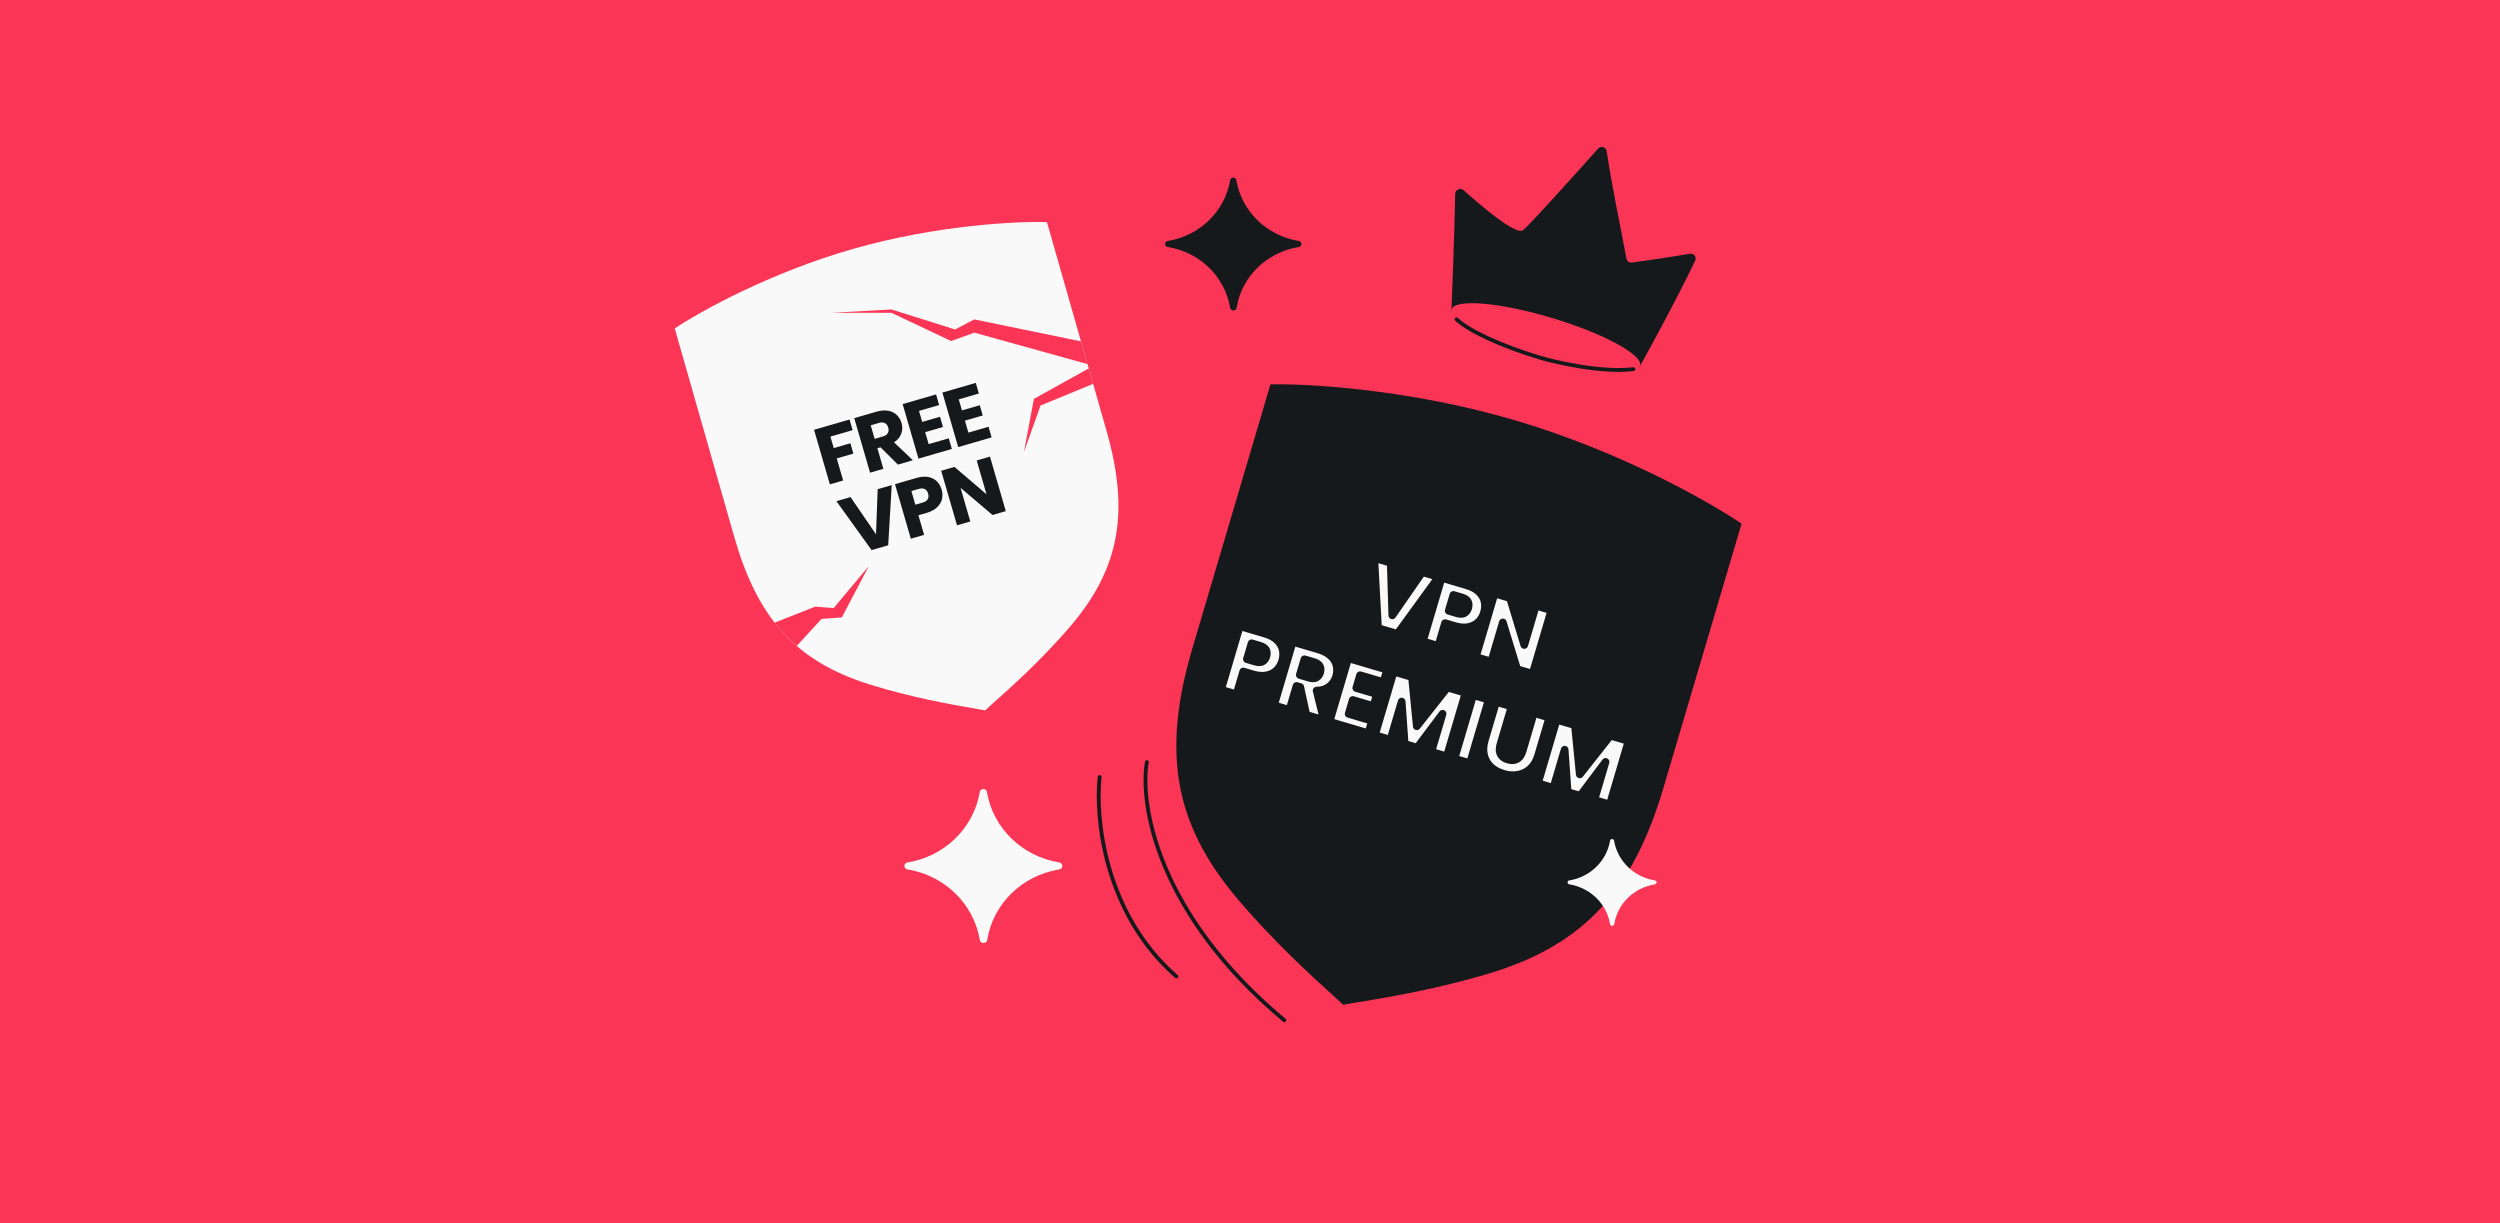 <svg width="1304" height="638" viewBox="0 0 1304 638" fill="none" xmlns="http://www.w3.org/2000/svg">
<rect x="0" y="0" width="1304" height="638" fill="#333333" stroke="none"/>
<rect width="1304" height="638" transform="matrix(-1 0 0 -1 1304 638)" fill="#FA3556"/>
<path fill-rule="evenodd" clip-rule="evenodd" d="M790.698 219.362C845.743 235.639 892.1 262.015 908.399 273.169L867.707 410.781C852.044 463.751 826.904 492.54 777.328 507.572C749.182 516.106 722.237 520.492 708.331 522.756C704.898 523.315 702.26 523.744 700.595 524.075L700.596 524.063L700.592 524.075C699.374 522.892 697.394 521.097 694.817 518.761C684.379 509.299 664.152 490.964 645.174 468.495C611.746 428.919 606.305 391.087 621.968 338.117L662.66 200.505C682.403 200.009 735.65 203.086 790.695 219.362L790.693 219.369L790.698 219.362Z" fill="#16191C"/>
<mask id="path-2-outside-1_57_428" maskUnits="userSpaceOnUse" x="633.337" y="271.665" width="234.738" height="151.615" fill="black">
<rect fill="white" x="633.337" y="271.665" width="234.738" height="151.615"/>
<path d="M750.394 300.957L728.872 330.597L718.779 327.616L716.814 291.04L725.398 293.575L726.221 320.995L741.857 298.436L750.394 300.957ZM774.033 319.528C773.466 321.445 772.506 323.076 771.152 324.42C769.807 325.732 768.079 326.606 765.968 327.042C763.856 327.478 761.449 327.297 758.745 326.498L753.745 325.022L750.235 336.907L742.17 334.525L751.949 301.417L765.013 305.275C767.654 306.055 769.752 307.17 771.306 308.621C772.86 310.071 773.856 311.733 774.295 313.606C774.733 315.478 774.646 317.452 774.033 319.528ZM760.026 319.903C761.566 320.358 762.821 320.335 763.789 319.835C764.757 319.335 765.436 318.424 765.826 317.104C766.216 315.783 766.141 314.65 765.6 313.704C765.059 312.758 764.018 312.057 762.477 311.602L758.091 310.307L755.64 318.608L760.026 319.903ZM799.403 351.428L791.338 349.046L783.881 324.641L777.85 345.063L769.785 342.681L779.563 309.573L787.628 311.954L795.058 336.454L801.117 315.938L809.182 318.32L799.403 351.428ZM668.767 344.744C668.201 346.662 667.24 348.293 665.887 349.636C664.542 350.948 662.814 351.822 660.702 352.258C658.591 352.694 656.183 352.513 653.479 351.715L648.48 350.238L644.97 362.123L636.905 359.741L646.683 326.633L659.747 330.491C662.388 331.271 664.486 332.387 666.04 333.837C667.595 335.287 668.591 336.949 669.029 338.822C669.467 340.695 669.38 342.669 668.767 344.744ZM654.76 345.119C656.301 345.574 657.555 345.552 658.524 345.051C659.492 344.551 660.171 343.641 660.561 342.32C660.951 341 660.875 339.866 660.334 338.92C659.793 337.974 658.752 337.274 657.212 336.819L652.826 335.523L650.374 343.824L654.76 345.119ZM681.404 372.884L678.209 358.352L676.276 357.781L672.584 370.279L664.52 367.897L674.298 334.789L687.834 338.787C690.443 339.557 692.525 340.668 694.08 342.118C695.665 343.578 696.677 345.244 697.116 347.117C697.563 348.958 697.499 350.854 696.923 352.803C696.273 355.004 695.064 356.784 693.296 358.141C691.559 359.509 689.373 360.196 686.738 360.204L690.506 375.572L681.404 372.884ZM677.961 352.074L682.96 353.551C684.438 353.987 685.645 353.951 686.582 353.441C687.55 352.941 688.229 352.03 688.619 350.71C688.991 349.452 688.906 348.35 688.365 347.404C687.855 346.467 686.862 345.781 685.384 345.344L680.385 343.868L677.961 352.074ZM709.405 352.182L707.427 358.879L718.227 362.069L716.389 368.295L705.588 365.105L703.443 372.368L715.658 375.976L713.75 382.437L693.47 376.447L703.248 343.339L723.528 349.329L721.62 355.79L709.405 352.182ZM764.443 361.413L754.664 394.521L746.599 392.139L752.464 372.283L739.195 389.952L732.686 388.03L731.113 365.926L725.235 385.829L717.17 383.447L726.948 350.339L736.475 353.153L738.997 378.818L754.963 358.613L764.443 361.413ZM776.491 364.971L766.713 398.079L758.648 395.697L768.426 362.589L776.491 364.971ZM788.443 368.501L782.593 388.309C782.008 390.29 782.045 391.959 782.704 393.316C783.363 394.673 784.636 395.63 786.522 396.187C788.409 396.744 790.013 396.637 791.335 395.865C792.656 395.093 793.61 393.717 794.195 391.736L800.045 371.928L808.11 374.31L802.274 394.071C801.401 397.026 800.034 399.34 798.172 401.012C796.311 402.685 794.158 403.724 791.714 404.13C789.301 404.545 786.789 404.368 784.18 403.597C781.57 402.826 779.376 401.631 777.598 400.012C775.861 398.371 774.697 396.352 774.106 393.956C773.524 391.528 773.669 388.836 774.542 385.88L780.378 366.119L788.443 368.501ZM849.452 386.52L839.673 419.628L831.609 417.246L837.473 397.39L824.204 415.059L817.696 413.137L816.122 391.033L810.244 410.936L802.179 408.554L811.957 375.446L821.484 378.26L824.006 403.925L839.972 383.72L849.452 386.52Z"/>
</mask>
<path d="M750.394 300.957L728.872 330.597L718.779 327.616L716.814 291.04L725.398 293.575L726.221 320.995L741.857 298.436L750.394 300.957ZM774.033 319.528C773.466 321.445 772.506 323.076 771.152 324.42C769.807 325.732 768.079 326.606 765.968 327.042C763.856 327.478 761.449 327.297 758.745 326.498L753.745 325.022L750.235 336.907L742.17 334.525L751.949 301.417L765.013 305.275C767.654 306.055 769.752 307.17 771.306 308.621C772.86 310.071 773.856 311.733 774.295 313.606C774.733 315.478 774.646 317.452 774.033 319.528ZM760.026 319.903C761.566 320.358 762.821 320.335 763.789 319.835C764.757 319.335 765.436 318.424 765.826 317.104C766.216 315.783 766.141 314.65 765.6 313.704C765.059 312.758 764.018 312.057 762.477 311.602L758.091 310.307L755.64 318.608L760.026 319.903ZM799.403 351.428L791.338 349.046L783.881 324.641L777.85 345.063L769.785 342.681L779.563 309.573L787.628 311.954L795.058 336.454L801.117 315.938L809.182 318.32L799.403 351.428ZM668.767 344.744C668.201 346.662 667.24 348.293 665.887 349.636C664.542 350.948 662.814 351.822 660.702 352.258C658.591 352.694 656.183 352.513 653.479 351.715L648.48 350.238L644.97 362.123L636.905 359.741L646.683 326.633L659.747 330.491C662.388 331.271 664.486 332.387 666.04 333.837C667.595 335.287 668.591 336.949 669.029 338.822C669.467 340.695 669.38 342.669 668.767 344.744ZM654.76 345.119C656.301 345.574 657.555 345.552 658.524 345.051C659.492 344.551 660.171 343.641 660.561 342.32C660.951 341 660.875 339.866 660.334 338.92C659.793 337.974 658.752 337.274 657.212 336.819L652.826 335.523L650.374 343.824L654.76 345.119ZM681.404 372.884L678.209 358.352L676.276 357.781L672.584 370.279L664.52 367.897L674.298 334.789L687.834 338.787C690.443 339.557 692.525 340.668 694.08 342.118C695.665 343.578 696.677 345.244 697.116 347.117C697.563 348.958 697.499 350.854 696.923 352.803C696.273 355.004 695.064 356.784 693.296 358.141C691.559 359.509 689.373 360.196 686.738 360.204L690.506 375.572L681.404 372.884ZM677.961 352.074L682.96 353.551C684.438 353.987 685.645 353.951 686.582 353.441C687.55 352.941 688.229 352.03 688.619 350.71C688.991 349.452 688.906 348.35 688.365 347.404C687.855 346.467 686.862 345.781 685.384 345.344L680.385 343.868L677.961 352.074ZM709.405 352.182L707.427 358.879L718.227 362.069L716.389 368.295L705.588 365.105L703.443 372.368L715.658 375.976L713.75 382.437L693.47 376.447L703.248 343.339L723.528 349.329L721.62 355.79L709.405 352.182ZM764.443 361.413L754.664 394.521L746.599 392.139L752.464 372.283L739.195 389.952L732.686 388.03L731.113 365.926L725.235 385.829L717.17 383.447L726.948 350.339L736.475 353.153L738.997 378.818L754.963 358.613L764.443 361.413ZM776.491 364.971L766.713 398.079L758.648 395.697L768.426 362.589L776.491 364.971ZM788.443 368.501L782.593 388.309C782.008 390.29 782.045 391.959 782.704 393.316C783.363 394.673 784.636 395.63 786.522 396.187C788.409 396.744 790.013 396.637 791.335 395.865C792.656 395.093 793.61 393.717 794.195 391.736L800.045 371.928L808.11 374.31L802.274 394.071C801.401 397.026 800.034 399.34 798.172 401.012C796.311 402.685 794.158 403.724 791.714 404.13C789.301 404.545 786.789 404.368 784.18 403.597C781.57 402.826 779.376 401.631 777.598 400.012C775.861 398.371 774.697 396.352 774.106 393.956C773.524 391.528 773.669 388.836 774.542 385.88L780.378 366.119L788.443 368.501ZM849.452 386.52L839.673 419.628L831.609 417.246L837.473 397.39L824.204 415.059L817.696 413.137L816.122 391.033L810.244 410.936L802.179 408.554L811.957 375.446L821.484 378.26L824.006 403.925L839.972 383.72L849.452 386.52Z" fill="#F9F9F9"/>
<path d="M750.394 300.957L752.012 302.133C752.394 301.607 752.496 300.929 752.287 300.314C752.078 299.698 751.583 299.223 750.96 299.039L750.394 300.957ZM728.872 330.597L728.305 332.515C729.118 332.755 729.993 332.458 730.49 331.772L728.872 330.597ZM718.779 327.616L716.782 327.724C716.827 328.569 717.4 329.295 718.213 329.534L718.779 327.616ZM716.814 291.04L717.38 289.122C716.757 288.938 716.084 289.068 715.574 289.47C715.064 289.873 714.782 290.498 714.817 291.147L716.814 291.04ZM725.398 293.575L727.397 293.515C727.371 292.651 726.793 291.902 725.964 291.657L725.398 293.575ZM726.221 320.995L724.222 321.055C724.248 321.918 724.825 322.667 725.653 322.912C726.481 323.158 727.373 322.844 727.865 322.134L726.221 320.995ZM741.857 298.436L742.424 296.518C741.596 296.274 740.705 296.588 740.214 297.297L741.857 298.436ZM748.775 299.782L727.254 329.422L730.49 331.772L752.012 302.133L748.775 299.782ZM729.438 328.679L719.346 325.698L718.213 329.534L728.305 332.515L729.438 328.679ZM720.776 327.509L718.811 290.932L714.817 291.147L716.782 327.724L720.776 327.509ZM716.247 292.958L724.831 295.493L725.964 291.657L717.38 289.122L716.247 292.958ZM723.398 293.635L724.222 321.055L728.22 320.935L727.397 293.515L723.398 293.635ZM727.865 322.134L743.501 299.576L740.214 297.297L724.578 319.855L727.865 322.134ZM741.291 300.354L749.827 302.876L750.96 299.039L742.424 296.518L741.291 300.354ZM771.152 324.42L772.549 325.851C772.553 325.847 772.557 325.843 772.561 325.839L771.152 324.42ZM765.968 327.042L765.563 325.083L765.563 325.083L765.968 327.042ZM753.745 325.022L754.312 323.104C753.252 322.791 752.14 323.396 751.827 324.455L753.745 325.022ZM750.235 336.907L749.669 338.825C750.728 339.138 751.84 338.533 752.153 337.473L750.235 336.907ZM742.17 334.525L740.252 333.958C739.939 335.018 740.544 336.13 741.604 336.443L742.17 334.525ZM751.949 301.417L752.515 299.499C751.456 299.186 750.343 299.791 750.031 300.85L751.949 301.417ZM771.306 308.621L772.67 307.158L771.306 308.621ZM758.091 310.307L758.658 308.389C757.598 308.076 756.486 308.681 756.173 309.74L758.091 310.307ZM755.64 318.608L753.722 318.041C753.409 319.1 754.014 320.213 755.073 320.526L755.64 318.608ZM772.115 318.961C771.639 320.572 770.847 321.905 769.743 323L772.561 325.839C774.165 324.247 775.294 322.319 775.951 320.094L772.115 318.961ZM769.755 322.988C768.723 323.996 767.357 324.713 765.563 325.083L766.372 329.001C768.802 328.499 770.892 327.468 772.549 325.851L769.755 322.988ZM765.563 325.083C763.858 325.436 761.793 325.313 759.311 324.58L758.178 328.416C761.104 329.28 763.855 329.521 766.372 329.001L765.563 325.083ZM759.311 324.58L754.312 323.104L753.179 326.94L758.178 328.416L759.311 324.58ZM751.827 324.455L748.317 336.34L752.153 337.473L755.663 325.588L751.827 324.455ZM750.802 334.989L742.737 332.607L741.604 336.443L749.669 338.825L750.802 334.989ZM744.088 335.091L753.867 301.983L750.031 300.85L740.252 333.958L744.088 335.091ZM751.382 303.335L764.446 307.193L765.579 303.357L752.515 299.499L751.382 303.335ZM764.446 307.193C766.874 307.91 768.671 308.897 769.941 310.083L772.67 307.158C770.832 305.443 768.433 304.2 765.579 303.357L764.446 307.193ZM769.941 310.083C771.238 311.293 772.009 312.614 772.347 314.061L776.242 313.15C775.704 310.851 774.483 308.85 772.67 307.158L769.941 310.083ZM772.347 314.061C772.697 315.556 772.642 317.176 772.115 318.961L775.951 320.094C776.649 317.729 776.769 315.401 776.242 313.15L772.347 314.061ZM759.459 321.821C761.263 322.354 763.104 322.441 764.707 321.612L762.871 318.058C762.538 318.23 761.87 318.362 760.592 317.985L759.459 321.821ZM764.707 321.612C766.28 320.799 767.243 319.368 767.744 317.67L763.908 316.537C763.63 317.481 763.234 317.871 762.871 318.058L764.707 321.612ZM767.744 317.67C768.246 315.973 768.215 314.248 767.336 312.711L763.864 314.697C764.067 315.052 764.187 315.594 763.908 316.537L767.744 317.67ZM767.336 312.711C766.44 311.144 764.847 310.217 763.044 309.684L761.911 313.52C763.189 313.898 763.678 314.372 763.864 314.697L767.336 312.711ZM763.044 309.684L758.658 308.389L757.525 312.225L761.911 313.52L763.044 309.684ZM756.173 309.74L753.722 318.041L757.558 319.174L760.009 310.873L756.173 309.74ZM755.073 320.526L759.459 321.821L760.592 317.985L756.206 316.69L755.073 320.526ZM799.403 351.428L798.837 353.346C799.896 353.659 801.008 353.054 801.321 351.995L799.403 351.428ZM791.338 349.046L789.426 349.631C789.622 350.273 790.128 350.774 790.772 350.964L791.338 349.046ZM783.881 324.641L785.794 324.057C785.536 323.212 784.755 322.637 783.872 322.641C782.989 322.645 782.213 323.228 781.963 324.075L783.881 324.641ZM777.85 345.063L777.283 346.981C778.343 347.294 779.455 346.688 779.768 345.629L777.85 345.063ZM769.785 342.681L767.867 342.114C767.554 343.174 768.159 344.286 769.219 344.599L769.785 342.681ZM779.563 309.573L780.13 307.654C779.071 307.342 777.958 307.947 777.645 309.006L779.563 309.573ZM787.628 311.954L789.542 311.374C789.347 310.73 788.84 310.227 788.195 310.036L787.628 311.954ZM795.058 336.454L793.144 337.034C793.4 337.88 794.181 338.457 795.065 338.454C795.948 338.451 796.725 337.868 796.976 337.02L795.058 336.454ZM801.117 315.938L801.683 314.02C800.624 313.707 799.512 314.312 799.199 315.372L801.117 315.938ZM809.182 318.32L811.1 318.887C811.413 317.827 810.807 316.715 809.748 316.402L809.182 318.32ZM799.97 349.51L791.905 347.128L790.772 350.964L798.837 353.346L799.97 349.51ZM793.251 348.462L785.794 324.057L781.969 325.226L789.426 349.631L793.251 348.462ZM781.963 324.075L775.932 344.496L779.768 345.629L785.799 325.208L781.963 324.075ZM778.416 343.145L770.352 340.763L769.219 344.599L777.283 346.981L778.416 343.145ZM771.703 343.247L781.482 310.139L777.645 309.006L767.867 342.114L771.703 343.247ZM778.997 311.491L787.062 313.873L788.195 310.036L780.13 307.654L778.997 311.491ZM785.714 312.535L793.144 337.034L796.971 335.874L789.542 311.374L785.714 312.535ZM796.976 337.02L803.035 316.505L799.199 315.372L793.139 335.887L796.976 337.02ZM800.55 317.856L808.615 320.238L809.748 316.402L801.683 314.02L800.55 317.856ZM807.264 317.754L797.485 350.862L801.321 351.995L811.1 318.887L807.264 317.754ZM665.886 349.636L667.283 351.068C667.287 351.064 667.291 351.06 667.295 351.056L665.886 349.636ZM660.702 352.258L660.298 350.3L660.298 350.3L660.702 352.258ZM648.48 350.238L649.046 348.32C647.987 348.007 646.875 348.612 646.562 349.672L648.48 350.238ZM644.97 362.123L644.403 364.041C645.462 364.354 646.575 363.749 646.888 362.69L644.97 362.123ZM636.905 359.741L634.987 359.175C634.674 360.234 635.279 361.346 636.338 361.659L636.905 359.741ZM646.683 326.633L647.25 324.715C646.19 324.402 645.078 325.007 644.765 326.066L646.683 326.633ZM666.04 333.837L667.405 332.375L666.04 333.837ZM652.826 335.523L653.392 333.605C652.333 333.292 651.22 333.897 650.908 334.957L652.826 335.523ZM650.374 343.824L648.456 343.257C648.143 344.317 648.748 345.429 649.808 345.742L650.374 343.824ZM666.849 344.177C666.373 345.789 665.581 347.121 664.478 348.216L667.295 351.056C668.9 349.464 670.028 347.535 670.685 345.31L666.849 344.177ZM664.49 348.205C663.457 349.212 662.091 349.929 660.298 350.3L661.107 354.217C663.536 353.715 665.626 352.684 667.283 351.068L664.49 348.205ZM660.298 350.3C658.592 350.652 656.528 350.53 654.046 349.796L652.913 353.633C655.838 354.497 658.589 354.737 661.107 354.217L660.298 350.3ZM654.046 349.796L649.046 348.32L647.913 352.156L652.913 353.633L654.046 349.796ZM646.562 349.672L643.051 361.557L646.888 362.69L650.398 350.805L646.562 349.672ZM645.536 360.205L637.471 357.823L636.338 361.659L644.403 364.041L645.536 360.205ZM638.823 360.308L648.601 327.199L644.765 326.066L634.987 359.175L638.823 360.308ZM646.117 328.551L659.181 332.409L660.314 328.573L647.25 324.715L646.117 328.551ZM659.181 332.409C661.609 333.127 663.405 334.114 664.676 335.299L667.405 332.375C665.567 330.659 663.168 329.416 660.314 328.573L659.181 332.409ZM664.676 335.299C665.972 336.509 666.743 337.831 667.082 339.278L670.977 338.366C670.439 336.067 669.217 334.066 667.405 332.375L664.676 335.299ZM667.082 339.278C667.432 340.772 667.376 342.392 666.849 344.177L670.685 345.31C671.384 342.945 671.503 340.617 670.977 338.366L667.082 339.278ZM654.194 347.037C655.997 347.57 657.838 347.657 659.442 346.828L657.605 343.275C657.273 343.447 656.605 343.579 655.327 343.201L654.194 347.037ZM659.442 346.828C661.015 346.015 661.978 344.584 662.479 342.887L658.643 341.754C658.364 342.697 657.969 343.087 657.605 343.275L659.442 346.828ZM662.479 342.887C662.98 341.189 662.949 339.464 662.07 337.927L658.598 339.913C658.801 340.268 658.921 340.81 658.643 341.754L662.479 342.887ZM662.07 337.927C661.174 336.361 659.582 335.433 657.778 334.901L656.645 338.737C657.923 339.114 658.412 339.588 658.598 339.913L662.07 337.927ZM657.778 334.901L653.392 333.605L652.259 337.441L656.645 338.737L657.778 334.901ZM650.908 334.957L648.456 343.257L652.292 344.39L654.744 336.09L650.908 334.957ZM649.808 345.742L654.194 347.037L655.327 343.201L650.941 341.906L649.808 345.742ZM681.404 372.884L679.45 373.313C679.607 374.025 680.138 374.595 680.837 374.802L681.404 372.884ZM678.209 358.352L680.163 357.923C680.006 357.211 679.475 356.64 678.776 356.434L678.209 358.352ZM676.276 357.781L676.842 355.863C675.783 355.55 674.67 356.155 674.358 357.214L676.276 357.781ZM672.584 370.279L672.018 372.197C673.077 372.51 674.19 371.905 674.502 370.845L672.584 370.279ZM664.52 367.897L662.601 367.331C662.289 368.39 662.894 369.502 663.953 369.815L664.52 367.897ZM674.298 334.789L674.864 332.871C673.805 332.558 672.693 333.163 672.38 334.222L674.298 334.789ZM694.08 342.118L692.715 343.581L692.725 343.59L694.08 342.118ZM697.116 347.117L695.168 347.573C695.169 347.578 695.171 347.584 695.172 347.589L697.116 347.117ZM693.296 358.141L692.078 356.555C692.071 356.56 692.065 356.565 692.059 356.57L693.296 358.141ZM686.738 360.204L686.732 358.204C686.119 358.206 685.54 358.489 685.163 358.972C684.785 359.455 684.65 360.085 684.796 360.681L686.738 360.204ZM690.506 375.572L689.94 377.49C690.626 377.693 691.369 377.513 691.887 377.019C692.405 376.525 692.619 375.791 692.449 375.096L690.506 375.572ZM677.961 352.074L676.043 351.508C675.73 352.567 676.335 353.679 677.395 353.992L677.961 352.074ZM686.582 353.441L685.664 351.664C685.651 351.671 685.639 351.677 685.626 351.684L686.582 353.441ZM688.365 347.404L686.608 348.36C686.615 348.372 686.622 348.385 686.629 348.397L688.365 347.404ZM680.385 343.868L680.951 341.95C679.892 341.637 678.78 342.242 678.467 343.301L680.385 343.868ZM683.357 372.454L680.163 357.923L676.256 358.781L679.45 373.313L683.357 372.454ZM678.776 356.434L676.842 355.863L675.709 359.699L677.643 360.27L678.776 356.434ZM674.358 357.214L670.666 369.712L674.502 370.845L678.194 358.347L674.358 357.214ZM673.151 368.361L665.086 365.979L663.953 369.815L672.018 372.197L673.151 368.361ZM666.438 368.464L676.216 335.355L672.38 334.222L662.601 367.331L666.438 368.464ZM673.731 336.707L687.267 340.705L688.4 336.868L674.864 332.871L673.731 336.707ZM687.267 340.705C689.66 341.411 691.442 342.393 692.715 343.581L695.444 340.656C693.608 338.943 691.227 337.703 688.4 336.868L687.267 340.705ZM692.725 343.59C694.053 344.812 694.832 346.136 695.168 347.573L699.063 346.661C698.523 344.352 697.278 342.344 695.434 340.647L692.725 343.59ZM695.172 347.589C695.53 349.063 695.489 350.6 695.005 352.237L698.841 353.37C699.509 351.108 699.596 348.853 699.059 346.645L695.172 347.589ZM695.005 352.237C694.471 354.045 693.5 355.463 692.078 356.555L694.514 359.728C696.628 358.104 698.075 355.963 698.841 353.37L695.005 352.237ZM692.059 356.57C690.736 357.61 689.009 358.197 686.732 358.204L686.744 362.204C689.737 362.195 692.381 361.407 694.533 359.713L692.059 356.57ZM684.796 360.681L688.564 376.048L692.449 375.096L688.681 359.728L684.796 360.681ZM691.073 373.654L681.97 370.966L680.837 374.802L689.94 377.49L691.073 373.654ZM677.395 353.992L682.394 355.469L683.527 351.633L678.528 350.156L677.395 353.992ZM682.394 355.469C684.153 355.988 685.962 356.055 687.538 355.198L685.626 351.684C685.329 351.846 684.723 351.986 683.527 351.633L682.394 355.469ZM687.5 355.218C689.073 354.405 690.036 352.974 690.537 351.276L686.701 350.143C686.423 351.087 686.027 351.476 685.664 351.664L687.5 355.218ZM690.537 351.276C691.03 349.61 690.967 347.925 690.101 346.411L686.629 348.397C686.845 348.775 686.952 349.294 686.701 350.143L690.537 351.276ZM690.122 346.448C689.265 344.872 687.71 343.946 685.951 343.426L684.818 347.262C686.014 347.616 686.446 348.062 686.608 348.36L690.122 346.448ZM685.951 343.426L680.951 341.95L679.818 345.786L684.818 347.262L685.951 343.426ZM678.467 343.301L676.043 351.508L679.879 352.641L682.303 344.434L678.467 343.301ZM709.405 352.182L709.971 350.264C708.912 349.951 707.8 350.557 707.487 351.616L709.405 352.182ZM707.427 358.879L705.509 358.313C705.196 359.372 705.801 360.485 706.86 360.798L707.427 358.879ZM718.227 362.069L720.145 362.636C720.458 361.576 719.853 360.464 718.794 360.151L718.227 362.069ZM716.389 368.295L715.822 370.213C716.881 370.526 717.994 369.921 718.307 368.861L716.389 368.295ZM705.588 365.105L706.155 363.187C705.095 362.874 703.983 363.479 703.67 364.538L705.588 365.105ZM703.443 372.368L701.525 371.802C701.212 372.861 701.817 373.973 702.877 374.286L703.443 372.368ZM715.658 375.976L717.576 376.542C717.889 375.483 717.284 374.37 716.225 374.058L715.658 375.976ZM713.75 382.437L713.184 384.355C714.243 384.668 715.355 384.063 715.668 383.003L713.75 382.437ZM693.47 376.447L691.552 375.881C691.239 376.94 691.844 378.053 692.904 378.365L693.47 376.447ZM703.248 343.339L703.815 341.421C702.756 341.108 701.643 341.713 701.33 342.773L703.248 343.339ZM723.528 349.329L725.446 349.895C725.759 348.836 725.154 347.724 724.095 347.411L723.528 349.329ZM721.62 355.79L721.054 357.708C722.113 358.021 723.225 357.416 723.538 356.357L721.62 355.79ZM707.487 351.616L705.509 358.313L709.345 359.446L711.323 352.749L707.487 351.616ZM706.86 360.798L717.661 363.987L718.794 360.151L707.993 356.961L706.86 360.798ZM716.309 361.503L714.47 367.728L718.307 368.861L720.145 362.636L716.309 361.503ZM716.955 366.377L706.155 363.187L705.022 367.023L715.822 370.213L716.955 366.377ZM703.67 364.538L701.525 371.802L705.361 372.935L707.506 365.671L703.67 364.538ZM702.877 374.286L715.092 377.894L716.225 374.058L704.01 370.45L702.877 374.286ZM713.74 375.409L711.832 381.87L715.668 383.003L717.576 376.542L713.74 375.409ZM714.316 380.519L694.037 374.529L692.904 378.365L713.184 384.355L714.316 380.519ZM695.388 377.014L705.166 343.906L701.33 342.773L691.552 375.881L695.388 377.014ZM702.682 345.257L722.962 351.247L724.095 347.411L703.815 341.421L702.682 345.257ZM721.61 348.762L719.702 355.224L723.538 356.357L725.446 349.895L721.61 348.762ZM722.187 353.872L709.971 350.264L708.838 354.1L721.054 357.708L722.187 353.872ZM764.443 361.413L766.361 361.979C766.674 360.92 766.068 359.807 765.009 359.495L764.443 361.413ZM754.664 394.521L754.098 396.439C755.157 396.752 756.27 396.147 756.582 395.087L754.664 394.521ZM746.599 392.139L744.681 391.572C744.369 392.632 744.974 393.744 746.033 394.057L746.599 392.139ZM752.464 372.283L754.382 372.85C754.656 371.922 754.226 370.931 753.362 370.496C752.497 370.062 751.446 370.309 750.864 371.082L752.464 372.283ZM739.195 389.952L738.628 391.87C739.429 392.107 740.293 391.821 740.794 391.153L739.195 389.952ZM732.686 388.03L730.692 388.172C730.751 389.004 731.32 389.712 732.12 389.948L732.686 388.03ZM731.113 365.926L733.108 365.784C733.039 364.82 732.29 364.042 731.329 363.938C730.367 363.834 729.469 364.432 729.195 365.36L731.113 365.926ZM725.235 385.829L724.668 387.747C725.728 388.06 726.84 387.455 727.153 386.395L725.235 385.829ZM717.17 383.447L715.252 382.881C714.939 383.94 715.544 385.052 716.603 385.365L717.17 383.447ZM726.948 350.339L727.515 348.421C726.455 348.108 725.343 348.713 725.03 349.772L726.948 350.339ZM736.475 353.153L738.466 352.957C738.386 352.146 737.823 351.465 737.042 351.234L736.475 353.153ZM738.997 378.818L737.006 379.013C737.086 379.825 737.651 380.507 738.434 380.737C739.216 380.966 740.06 380.698 740.566 380.058L738.997 378.818ZM754.963 358.613L755.529 356.695C754.746 356.463 753.9 356.732 753.394 357.373L754.963 358.613ZM762.525 360.846L752.746 393.954L756.582 395.087L766.361 361.979L762.525 360.846ZM755.231 392.603L747.166 390.221L746.033 394.057L754.098 396.439L755.231 392.603ZM748.518 392.705L754.382 372.85L750.546 371.717L744.681 391.572L748.518 392.705ZM750.864 371.082L737.596 388.751L740.794 391.153L754.063 373.484L750.864 371.082ZM739.761 388.034L733.253 386.112L732.12 389.948L738.628 391.87L739.761 388.034ZM734.681 387.888L733.108 365.784L729.118 366.068L730.692 388.172L734.681 387.888ZM729.195 365.36L723.317 385.262L727.153 386.395L733.031 366.493L729.195 365.36ZM725.801 383.911L717.736 381.529L716.603 385.365L724.668 387.747L725.801 383.911ZM719.088 384.014L728.866 350.905L725.03 349.772L715.252 382.881L719.088 384.014ZM726.382 352.257L735.909 355.071L737.042 351.234L727.515 348.421L726.382 352.257ZM734.485 353.348L737.006 379.013L740.987 378.622L738.466 352.957L734.485 353.348ZM740.566 380.058L756.532 359.853L753.394 357.373L737.427 377.578L740.566 380.058ZM754.396 360.531L763.876 363.331L765.009 359.495L755.529 356.695L754.396 360.531ZM776.491 364.971L778.409 365.538C778.722 364.478 778.117 363.366 777.058 363.053L776.491 364.971ZM766.713 398.079L766.146 399.997C767.206 400.31 768.318 399.705 768.631 398.646L766.713 398.079ZM758.648 395.697L756.73 395.131C756.417 396.19 757.022 397.303 758.082 397.615L758.648 395.697ZM768.426 362.589L768.993 360.671C767.934 360.358 766.821 360.963 766.508 362.023L768.426 362.589ZM774.573 364.405L764.795 397.513L768.631 398.646L778.409 365.538L774.573 364.405ZM767.279 396.161L759.215 393.779L758.082 397.615L766.146 399.997L767.279 396.161ZM760.566 396.264L770.344 363.156L766.508 362.023L756.73 395.131L760.566 396.264ZM767.86 364.507L775.925 366.889L777.058 363.053L768.993 360.671L767.86 364.507ZM788.443 368.501L790.361 369.068C790.674 368.008 790.069 366.896 789.01 366.583L788.443 368.501ZM782.704 393.316L780.905 394.19L782.704 393.316ZM791.335 395.865L792.343 397.592L791.335 395.865ZM800.045 371.928L800.612 370.01C799.552 369.697 798.44 370.302 798.127 371.361L800.045 371.928ZM808.11 374.31L810.028 374.876C810.341 373.817 809.736 372.704 808.677 372.391L808.11 374.31ZM798.172 401.012L799.509 402.5L798.172 401.012ZM791.714 404.13L791.386 402.157L791.374 402.159L791.714 404.13ZM777.598 400.012L776.225 401.466C776.234 401.475 776.243 401.483 776.252 401.491L777.598 400.012ZM774.106 393.956L772.161 394.422L772.164 394.435L774.106 393.956ZM780.378 366.119L780.945 364.201C779.886 363.888 778.773 364.493 778.46 365.553L780.378 366.119ZM786.525 367.935L780.675 387.743L784.511 388.876L790.361 369.068L786.525 367.935ZM780.675 387.743C780.001 390.024 779.959 392.241 780.905 394.19L784.503 392.442C784.131 391.677 784.015 390.557 784.511 388.876L780.675 387.743ZM780.905 394.19C781.879 396.195 783.703 397.44 785.956 398.105L787.089 394.269C785.568 393.82 784.847 393.151 784.503 392.442L780.905 394.19ZM785.956 398.105C788.212 398.771 790.418 398.716 792.343 397.592L790.326 394.138C789.607 394.558 788.605 394.717 787.089 394.269L785.956 398.105ZM792.343 397.592C794.24 396.485 795.435 394.598 796.113 392.302L792.277 391.169C791.785 392.836 791.073 393.702 790.326 394.138L792.343 397.592ZM796.113 392.302L801.963 372.494L798.127 371.361L792.277 391.169L796.113 392.302ZM799.479 373.846L807.544 376.228L808.677 372.391L800.612 370.01L799.479 373.846ZM806.192 373.743L800.356 393.504L804.192 394.637L810.028 374.876L806.192 373.743ZM800.356 393.504C799.563 396.187 798.364 398.151 796.836 399.525L799.509 402.5C801.703 400.529 803.238 397.866 804.192 394.637L800.356 393.504ZM796.836 399.525C795.255 400.945 793.451 401.814 791.386 402.157L792.042 406.103C794.866 405.634 797.367 404.424 799.509 402.5L796.836 399.525ZM791.374 402.159C789.296 402.517 787.095 402.373 784.746 401.679L783.613 405.515C786.484 406.363 789.306 406.574 792.053 406.101L791.374 402.159ZM784.746 401.679C782.388 400.982 780.471 399.924 778.945 398.534L776.252 401.491C778.281 403.339 780.752 404.67 783.613 405.515L784.746 401.679ZM778.972 398.558C777.523 397.19 776.55 395.513 776.047 393.477L772.164 394.435C772.844 397.191 774.199 399.552 776.225 401.466L778.972 398.558ZM776.05 393.49C775.567 391.473 775.663 389.144 776.46 386.447L772.624 385.314C771.675 388.527 771.48 391.582 772.161 394.422L776.05 393.49ZM776.46 386.447L782.296 366.686L778.46 365.553L772.624 385.314L776.46 386.447ZM779.812 368.037L787.877 370.419L789.01 366.583L780.945 364.201L779.812 368.037ZM849.452 386.52L851.37 387.086C851.683 386.027 851.078 384.914 850.018 384.602L849.452 386.52ZM839.673 419.628L839.107 421.546C840.166 421.859 841.279 421.254 841.592 420.194L839.673 419.628ZM831.609 417.246L829.691 416.679C829.378 417.739 829.983 418.851 831.042 419.164L831.609 417.246ZM837.473 397.39L839.391 397.957C839.665 397.029 839.235 396.038 838.371 395.603C837.506 395.169 836.455 395.416 835.874 396.189L837.473 397.39ZM824.204 415.059L823.638 416.977C824.438 417.214 825.302 416.928 825.803 416.26L824.204 415.059ZM817.696 413.137L815.701 413.279C815.76 414.111 816.329 414.819 817.129 415.055L817.696 413.137ZM816.122 391.033L818.117 390.891C818.048 389.927 817.299 389.149 816.338 389.045C815.376 388.941 814.478 389.539 814.204 390.467L816.122 391.033ZM810.244 410.936L809.677 412.854C810.737 413.167 811.849 412.562 812.162 411.502L810.244 410.936ZM802.179 408.554L800.261 407.988C799.948 409.047 800.553 410.159 801.613 410.472L802.179 408.554ZM811.957 375.446L812.524 373.528C811.465 373.215 810.352 373.82 810.039 374.879L811.957 375.446ZM821.484 378.26L823.475 378.064C823.395 377.253 822.832 376.572 822.051 376.341L821.484 378.26ZM824.006 403.925L822.015 404.12C822.095 404.932 822.66 405.614 823.443 405.844C824.225 406.073 825.069 405.805 825.575 405.165L824.006 403.925ZM839.972 383.72L840.539 381.802C839.755 381.57 838.909 381.839 838.403 382.48L839.972 383.72ZM847.534 385.953L837.755 419.061L841.592 420.194L851.37 387.086L847.534 385.953ZM840.24 417.71L832.175 415.328L831.042 419.164L839.107 421.546L840.24 417.71ZM833.527 417.812L839.391 397.957L835.555 396.824L829.691 416.679L833.527 417.812ZM835.874 396.189L822.605 413.858L825.803 416.26L839.072 398.591L835.874 396.189ZM824.771 413.141L818.262 411.219L817.129 415.055L823.638 416.977L824.771 413.141ZM819.691 412.995L818.117 390.891L814.127 391.175L815.701 413.279L819.691 412.995ZM814.204 390.467L808.326 410.369L812.162 411.502L818.04 391.6L814.204 390.467ZM810.81 409.018L802.746 406.636L801.613 410.472L809.677 412.854L810.81 409.018ZM804.097 409.121L813.876 376.012L810.039 374.879L800.261 407.988L804.097 409.121ZM811.391 377.364L820.918 380.178L822.051 376.341L812.524 373.528L811.391 377.364ZM819.494 378.455L822.015 404.12L825.996 403.729L823.475 378.064L819.494 378.455ZM825.575 405.165L841.541 384.96L838.403 382.48L822.437 402.685L825.575 405.165ZM839.406 385.638L848.885 388.438L850.018 384.602L840.539 381.802L839.406 385.638Z" fill="#16191C" mask="url(#path-2-outside-1_57_428)"/>
<path fill-rule="evenodd" clip-rule="evenodd" d="M445.079 129.789C488.57 117.373 530.546 115.343 546.098 115.881L577.138 224.607C589.086 266.458 584.519 296.226 557.888 327.16C542.768 344.722 526.695 359.019 518.401 366.396C516.353 368.218 514.779 369.617 513.811 370.54L513.808 370.536L513.81 370.542C512.5 370.269 510.425 369.911 507.724 369.445C496.785 367.559 475.587 363.903 453.474 356.97C414.525 344.759 394.93 321.889 382.982 280.038L351.942 171.311C364.866 162.644 401.587 142.206 445.078 129.79L445.079 129.794L445.079 129.789Z" fill="#F9F9F9"/>
<path d="M443.125 218.814L444.736 224.365L433.146 227.728L434.886 233.725L443.558 231.209L445.122 236.599L436.45 239.115L439.789 250.623L432.86 252.634L424.606 224.187L443.125 218.814ZM468.336 242.34L459.304 233.318L457.642 233.801L460.758 244.539L453.829 246.55L445.575 218.103L457.205 214.728C459.447 214.078 461.465 213.917 463.259 214.246C465.081 214.567 466.583 215.302 467.766 216.453C468.941 217.576 469.772 218.975 470.258 220.65C470.807 222.541 470.756 224.387 470.107 226.186C469.484 227.978 468.223 229.486 466.323 230.711L476.157 240.071L468.336 242.34ZM456.22 228.897L460.515 227.651C461.785 227.283 462.64 226.698 463.081 225.896C463.549 225.087 463.619 224.114 463.289 222.98C462.976 221.899 462.405 221.142 461.576 220.709C460.775 220.268 459.739 220.232 458.469 220.6L454.174 221.846L456.22 228.897ZM479.358 214.32L481.027 220.074L490.307 217.381L491.859 222.73L482.579 225.423L484.39 231.663L494.885 228.618L496.496 234.17L479.071 239.225L470.818 210.779L488.242 205.723L489.853 211.274L479.358 214.32ZM500.089 208.304L501.759 214.059L511.038 211.366L512.59 216.715L503.311 219.408L505.121 225.648L515.617 222.603L517.227 228.154L499.803 233.21L491.549 204.763L508.974 199.708L510.584 205.259L500.089 208.304ZM465.124 253.039L463.287 284.414L454.616 286.93L436.272 261.411L443.647 259.271L456.929 278.702L457.789 255.167L465.124 253.039ZM491.165 255.412C491.643 257.06 491.704 258.683 491.347 260.28C490.982 261.85 490.138 263.282 488.814 264.574C487.49 265.866 485.667 266.849 483.344 267.523L479.048 268.769L482.011 278.981L475.082 280.991L466.828 252.545L478.053 249.288C480.322 248.629 482.354 248.465 484.148 248.793C485.942 249.122 487.431 249.862 488.614 251.012C489.797 252.163 490.647 253.63 491.165 255.412ZM481.218 262.165C482.542 261.781 483.437 261.184 483.905 260.374C484.374 259.565 484.443 258.593 484.114 257.458C483.785 256.324 483.206 255.54 482.377 255.107C481.548 254.673 480.472 254.649 479.148 255.033L475.38 256.126L477.449 263.258L481.218 262.165ZM524.625 266.617L517.696 268.627L501.015 254.444L506.106 271.99L499.177 274L490.923 245.554L497.852 243.543L514.556 257.808L509.442 240.18L516.371 238.17L524.625 266.617Z" fill="#16191C"/>
<path fill-rule="evenodd" clip-rule="evenodd" d="M404.041 324.77L425.255 316.416L434.822 317.194L453.149 295.312L439.088 322.043L428.484 322.834L415.578 336.928C411.343 333.275 407.515 329.235 404.041 324.77ZM563.849 178.059L508.191 166.6L498.169 171.861L465.004 161.417L433.909 163.144L465.004 163.144L496.094 177.889L508.191 173.509L567.233 189.91L563.849 178.059ZM567.879 192.174L539.286 208.059L534.103 235.699L542.741 211.514L570.175 200.217L567.879 192.174Z" fill="#FA3556"/>
<path d="M598.205 397.516C594.439 419.312 603.5 476.752 669.874 532.144M573.581 405.258C571.221 426.251 575.923 476.455 613.612 509.326" stroke="#16191C" stroke-width="2" stroke-linecap="round"/>
<path d="M794.366 120.087C790.591 122.863 771.989 106.902 763.431 99.225C761.768 97.732 759.077 98.908 759.039 101.143C758.671 122.568 757.058 162.221 757.058 162.221L854.912 191.936C854.912 191.936 874.162 157.232 884.213 135.922C885.084 134.075 883.524 132.038 881.509 132.365C874.715 133.47 862.375 135.448 856.992 136.127C850.509 136.945 849.822 137.775 848.417 135.229C844.935 116.486 840.881 97.757 838.055 78.886C837.731 76.724 835.024 75.895 833.567 77.526C823.75 88.522 797.567 117.733 794.366 120.087Z" fill="#16191C"/>
<ellipse cx="806.333" cy="176.184" rx="51.361" ry="10.814" transform="rotate(16.701 806.333 176.184)" fill="#FA3556"/>
<path d="M852 192.557C835 194.557 810.728 188.792 803.225 186.541C782.774 180.405 766.026 172.516 759.726 166.55" stroke="#16191C" stroke-width="2" stroke-linecap="round" stroke-linejoin="round"/>
<path d="M609.184 125.672C607.24 125.828 607.242 128.672 609.184 128.843C625.798 131.562 638.841 144.247 641.636 160.406C641.83 162.481 644.858 162.481 645.052 160.406C647.692 144.247 660.735 131.562 677.349 128.843C679.291 128.672 679.292 125.828 677.349 125.672C660.735 122.954 647.692 110.268 644.897 94.109C644.711 92.122 641.805 92.12 641.636 94.109C638.841 110.268 625.798 122.954 609.184 125.672Z" fill="#16191C"/>
<path d="M473.437 449.833C471.185 450.014 471.187 453.308 473.437 453.507C492.683 456.656 507.792 471.351 511.03 490.07C511.254 492.473 514.762 492.473 514.987 490.07C518.045 471.351 533.154 456.656 552.4 453.507C554.65 453.308 554.651 450.014 552.4 449.833C533.154 446.684 518.045 431.989 514.807 413.27C514.592 410.968 511.225 410.966 511.03 413.27C507.792 431.989 492.683 446.684 473.437 449.833Z" fill="#F9F9F9"/>
<path d="M818.601 459.216C817.332 459.318 817.333 461.175 818.601 461.287C829.45 463.062 837.967 471.346 839.792 481.897C839.918 483.251 841.896 483.251 842.022 481.897C843.746 471.346 852.262 463.062 863.111 461.287C864.379 461.175 864.38 459.318 863.111 459.216C852.262 457.441 843.746 449.158 841.921 438.606C841.799 437.309 839.902 437.308 839.792 438.606C837.967 449.158 829.45 457.441 818.601 459.216Z" fill="#F9F9F9"/>
</svg>
